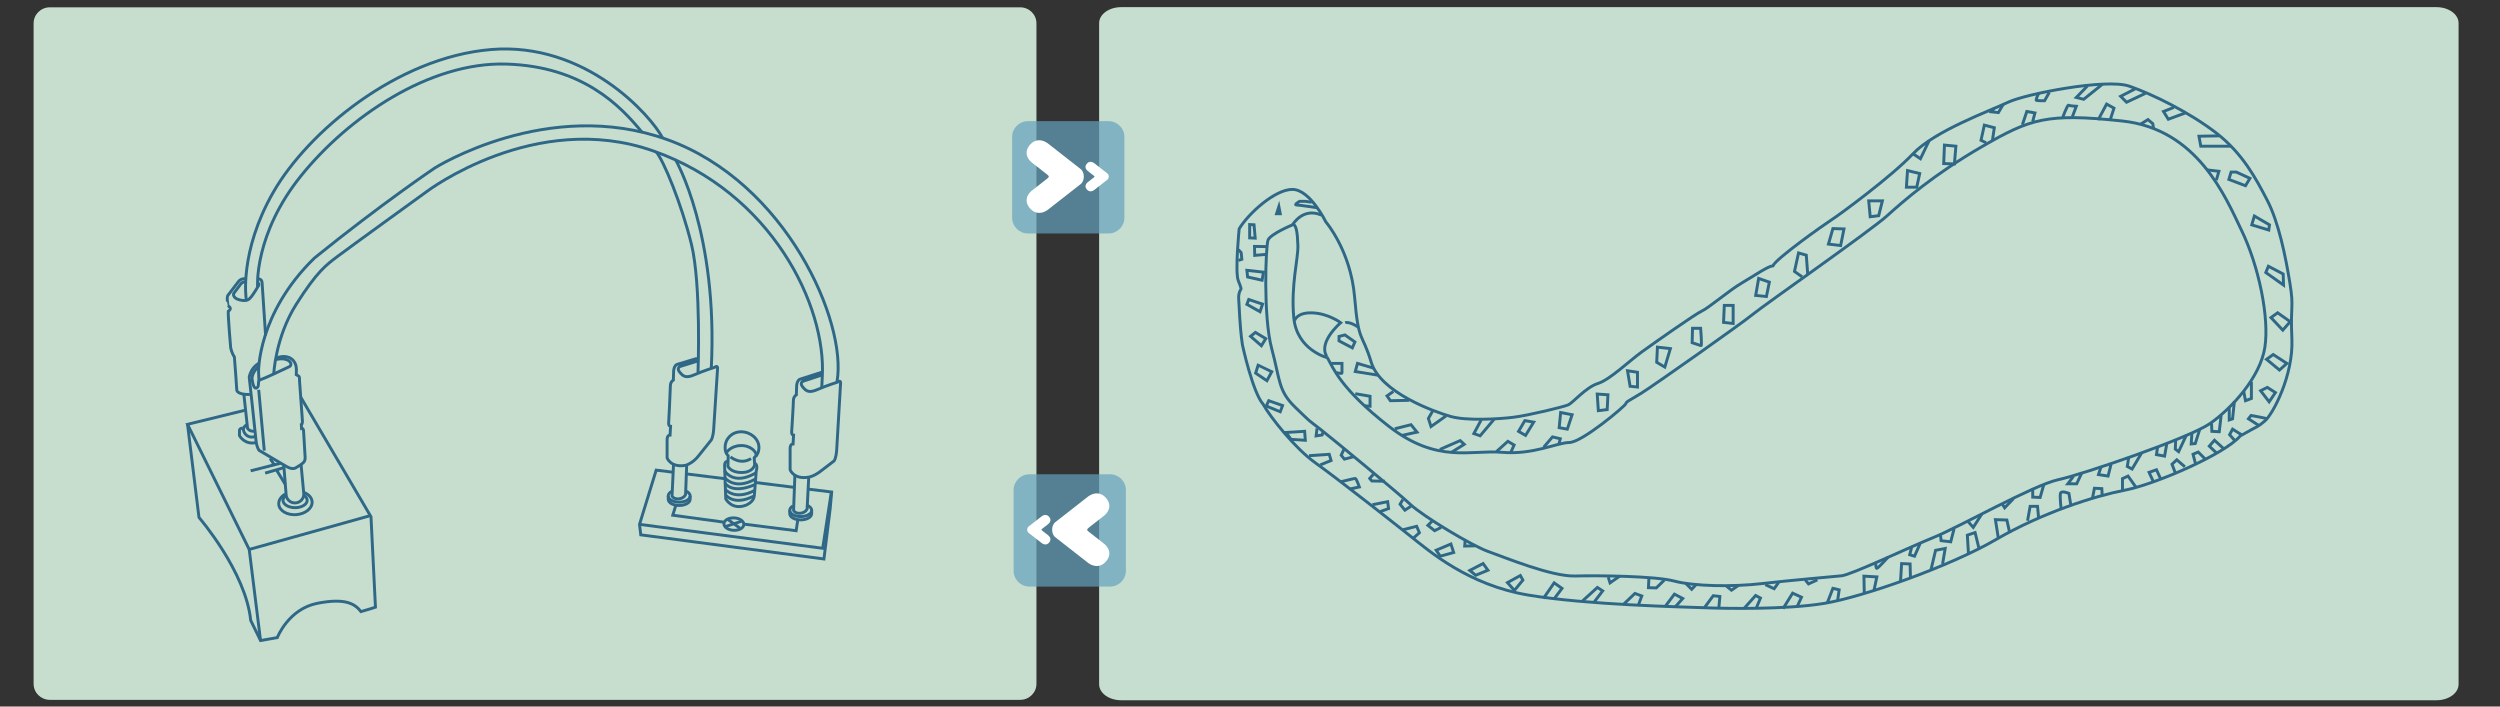 <?xml version="1.0" encoding="utf-8"?>
<!-- Generator: Adobe Illustrator 17.0.0, SVG Export Plug-In . SVG Version: 6.00 Build 0)  -->
<!DOCTYPE svg PUBLIC "-//W3C//DTD SVG 1.1//EN" "http://www.w3.org/Graphics/SVG/1.1/DTD/svg11.dtd">
<svg version="1.1" xmlns="http://www.w3.org/2000/svg" xmlns:xlink="http://www.w3.org/1999/xlink" x="0px" y="0px" width="846px"
	 height="239.097px" viewBox="0 0 846 239.097" enable-background="new 0 0 846 239.097" xml:space="preserve">
<rect x="0" y="0" width="846" height="239.097" fill="#333333" stroke="none"/>
<symbol  id="Phusical_change_left" viewBox="-19 -19 38 38">
	<path opacity="0.7" fill="#65A2BC" d="M-19-13.667C-19-16.6-16.6-19-13.667-19h27.336C16.599-19,19-16.6,19-13.667v27.334
		C19,16.601,16.599,19,13.669,19h-27.336C-16.6,19-19,16.601-19,13.667V-13.667z"/>
	<g>
		<g>
			<path fill="#FFFFFF" d="M9.168-12.044c1.115,0,2.116,0.471,2.977,1.401c0.94,1.015,1.359,2.088,1.247,3.184
				c-0.187,1.822-1.801,2.989-1.87,3.04L6.526-0.515c-0.327,0.221-0.628,0.552-0.628,0.68v0.173
				c0.018,0.118,0.325,0.457,0.609,0.658l5.035,3.934c0.049,0.033,1.661,1.204,1.85,3.022c0.112,1.097-0.307,2.171-1.247,3.187
				c-0.861,0.93-1.862,1.403-2.977,1.403c-1.749,0-3.119-1.19-3.176-1.243L-5.009,2.698c-0.075-0.065-0.94-0.892-0.94-2.366V0.163
				c0-1.472,0.867-2.299,0.902-2.334l11.064-8.652C6.049-10.854,7.418-12.044,9.168-12.044L9.168-12.044z"/>
		</g>
		<g>
			<path fill="#FFFFFF" d="M-8.253-4.745c0.453,0,0.859,0.193,1.21,0.569c0.382,0.412,0.552,0.849,0.506,1.292
				c-0.077,0.741-0.731,1.216-0.759,1.235l-2.031,1.586c-0.132,0.091-0.254,0.225-0.256,0.276v0.071
				c0.008,0.047,0.134,0.185,0.248,0.268l2.045,1.596c0.022,0.016,0.676,0.488,0.753,1.229c0.045,0.445-0.124,0.881-0.506,1.294
				C-7.394,5.048-7.8,5.241-8.253,5.241c-0.711,0-1.267-0.485-1.29-0.504l-4.468-3.493c-0.03-0.028-0.38-0.363-0.38-0.961V0.214
				c0-0.597,0.351-0.934,0.366-0.948l4.494-3.514C-9.52-4.26-8.964-4.745-8.253-4.745L-8.253-4.745z"/>
		</g>
	</g>
</symbol>
<symbol  id="Physical_change_right" viewBox="-19 -19 38 38">
	<path opacity="0.7" fill="#65A2BC" d="M19-13.67c0-2.932-2.4-5.329-5.333-5.329h-27.334C-16.6-19-19-16.602-19-13.67v27.337
		C-19,16.6-16.6,19-13.667,19h27.334C16.601,19,19,16.6,19,13.667V-13.67z"/>
	<g>
		<g>
			<path fill="#FFFFFF" d="M-9.864-12.047c-1.113,0-2.116,0.471-2.977,1.401c-0.94,1.017-1.359,2.088-1.247,3.184
				c0.189,1.822,1.801,2.989,1.87,3.042l4.998,3.903c0.327,0.221,0.627,0.552,0.628,0.68v0.173C-6.61,0.454-6.919,0.793-7.202,0.994
				l-5.036,3.935c-0.049,0.033-1.661,1.204-1.85,3.022c-0.112,1.097,0.307,2.171,1.247,3.188c0.861,0.93,1.864,1.403,2.977,1.403
				c1.751,0,3.119-1.19,3.178-1.243L4.315,2.696c0.073-0.065,0.94-0.893,0.94-2.366V0.161c0-1.472-0.867-2.299-0.904-2.335
				l-11.062-8.653C-6.745-10.857-8.115-12.047-9.864-12.047L-9.864-12.047z"/>
		</g>
		<g>
			<path fill="#FFFFFF" d="M7.558-4.747c-0.451,0-0.859,0.193-1.208,0.569C5.968-3.766,5.798-3.329,5.844-2.885
				C5.919-2.145,6.575-1.67,6.602-1.65l2.029,1.586c0.134,0.091,0.254,0.225,0.256,0.276v0.071C8.88,0.33,8.754,0.468,8.639,0.551
				L6.594,2.147c-0.02,0.016-0.676,0.489-0.751,1.229C5.798,3.821,5.968,4.257,6.35,4.67C6.699,5.047,7.107,5.24,7.558,5.24
				c0.711,0,1.267-0.485,1.29-0.504l4.468-3.493c0.03-0.028,0.382-0.363,0.382-0.962V0.212c0-0.597-0.353-0.934-0.366-0.948
				L8.838-4.251C8.824-4.263,8.269-4.747,7.558-4.747L7.558-4.747z"/>
		</g>
	</g>
</symbol>
<symbol  id="Physical_pane_1_" viewBox="-1145.979 -589.076 280 195.456">
	<g id="prototype_overview_-_theoretical_2_">
		<path fill="#C7DECF" d="M-865.979-584.569c0-2.484-2.033-4.507-4.545-4.507h-270.913c-2.509,0-4.542,2.023-4.542,4.507v186.442
			c0,2.484,2.033,4.507,4.542,4.507h270.913c2.512,0,4.545-2.023,4.545-4.507V-584.569z"/>
	</g>
</symbol>
<symbol  id="Physical_pane_2" viewBox="-1145.979 -589.076 280 195.456">
	<g id="prototype_overview_-_theoretical_1_">
		<path fill="#C6DECF" d="M-865.979-584.569c0-2.484-2.033-4.507-4.545-4.507h-270.913c-2.509,0-4.542,2.023-4.542,4.507v186.442
			c0,2.484,2.033,4.507,4.542,4.507h270.913c2.512,0,4.545-2.023,4.545-4.507V-584.569z"/>
	</g>
</symbol>
<g id="Panes">
	
		<use xlink:href="#Physical_pane_1_"  width="280" height="195.456" x="-1145.979" y="-589.076" transform="matrix(1.212 0 0 -1.199 1400.3 -469.475)" overflow="visible"/>
	
		<use xlink:href="#Physical_pane_2"  width="280" height="195.456" id="Physical_pane" x="-1145.979" y="-589.076" transform="matrix(1.643 0 0 -1.2 2254.785 -469.926)" overflow="visible"/>
</g>
<g id="Contents">
	<g id="pane01">
		<polyline fill="none" stroke="#2F6887" stroke-miterlimit="10" points="83.343,138.718 63.461,143.591 84.333,185.93 
			125.313,174.488 101.757,134.378 		"/>
		<path fill="none" stroke="#2F6887" stroke-miterlimit="10" d="M63.461,143.591l3.873,31.506c0,0,15.833,18.333,17.5,34.833
			l3.333,6.833l5.667-1c0,0,3.761-9.718,13.628-11.622c9.183-1.772,12.529,0.029,14.7,2.825c2.707-0.75,4.89-1.492,4.89-1.492
			l-1.517-30.695"/>
		<line fill="none" stroke="#2F6887" stroke-miterlimit="10" x1="84.333" y1="185.93" x2="88.167" y2="216.764"/>
		<path fill="none" stroke="#2F6887" stroke-miterlimit="10" d="M82.53,133.498l1.247,11.475c0,0,0.624,1.123,2.308,0.936"/>
		<path fill="none" stroke="#2F6887" stroke-miterlimit="10" d="M83.465,143.788c0,0-1.746,0.811-0.811,2.557
			c0.936,1.746,2.785,1.813,3.97,1.252"/>
		<path fill="none" stroke="#2F6887" stroke-miterlimit="10" d="M82.156,144.848c0,0-1.123,0.062-1.123,0.811s0,1.746,0,1.746
			s1.746,3.368,5.862,2.308"/>
		<line fill="none" stroke="#2F6887" stroke-miterlimit="10" x1="89.722" y1="160.096" x2="96.029" y2="158.26"/>
		<line fill="none" stroke="#2F6887" stroke-miterlimit="10" x1="93.528" y1="158.988" x2="96.514" y2="163.861"/>
		<path fill="none" stroke="#2F6887" stroke-miterlimit="10" d="M87.375,94.347c0,0,1.25,0,1.313,1.313s1.188,17.875,1.188,17.875"
			/>
		<path fill="none" stroke="#2F6887" stroke-miterlimit="10" d="M83.188,94.347c0,0-1.548-0.32-2.5,0.938l-3.438,4.5
			c0,0-0.5,0.25-0.313,1.938s0.188,1.688,0.188,1.688s0.75,0.5,0.813,0.875s-0.21,0.72-0.688,1.063
			c-0.125,1.5,0.813,12.375,0.813,12.375s0.375,1.813,1.25,3.063c0.188,1.625,0.813,11.25,0.813,11.25s0.063,1.551,4.438,1.463"/>
		<path fill="none" stroke="#2F6887" stroke-miterlimit="10" d="M83.063,95.472c0,0-0.813-0.375-1.625,0.688
			s-2.375,3.188-2.375,3.188s-0.5,1.5,2,2.125s3.188-0.125,3.938-1s2.375-3.625,2.375-3.625s0.563-0.688-0.188-1.25"/>
		<path fill="none" stroke="#2F6887" stroke-miterlimit="10" d="M83.319,101.24c0,0-2.486-15.893,9.181-36.227
			s41.75-45.583,73.667-48.25s54.121,22.297,58.121,30.047"/>
		<path fill="none" stroke="#2F6887" stroke-miterlimit="10" d="M87.163,97.047c0,0-1.246-17.784,14.754-37.617
			s43.417-38.5,69.333-37.75s38.738,14.154,46.072,23.154"/>
		<line fill="none" stroke="#2F6887" stroke-miterlimit="10" x1="91.386" y1="155.164" x2="92.876" y2="157.384"/>
		<line fill="none" stroke="#2F6887" stroke-miterlimit="10" x1="84.82" y1="159.326" x2="95.021" y2="156.737"/>
		<path fill="none" stroke="#2F6887" stroke-miterlimit="10" d="M92.625,126.722c0,0,0.5-12.5,7.625-23.75
			s10.25-13.375,13.875-16.125s30.25-22,30.25-22s36.75-27.875,76.75-13.75s58.625,52.375,57.125,76.625l-0.167,3.458"/>
		<path fill="none" stroke="#2F6887" stroke-miterlimit="10" d="M283.25,129.097c3.5-20-17.125-67.375-57.5-81.875
			s-78.625,9.625-78.625,9.625s-17.875,12-40.75,30.5C87,106.222,87.5,125.972,87.5,125.972l0.152,3.013"/>
		<path fill="none" stroke="#2F6887" stroke-miterlimit="10" d="M228.663,54.18c0,0,14.382,24.761,12.031,70.545"/>
		<path fill="none" stroke="#2F6887" stroke-miterlimit="10" d="M236.205,126.012c0,0,1.131-29.72-2.227-43.377
			c-3.358-13.657-9.473-28.458-11.935-31.257"/>
		<path fill="none" stroke="#2F6887" stroke-miterlimit="10" d="M235.889,121.274l-6.696,2.021c0,0-1.326,0.253-1.263,3.032
			c0,1.074-0.063,2.274-0.063,2.274s-1.011,0.568-1.011,1.958s-0.568,12.381-0.568,12.381s-0.189,1.263,0.632,1.326l-0.169,2.955
			c0,0-1.031-0.063-1,1.656s0,6.094,0,6.094s1.219,3.375,6.25,2.5c0,0,2.438-0.625,4.5-3.344l4.125-5.156
			c0,0,0.625-0.656,0.875-3.563l1.337-20.914c-0.056-0.961-1.011-0.189-1.011-0.189s-3.664,1.137-6.696,2.463
			c-3.032,1.326-3.916,0.632-5.116-0.821s0.189-1.958,0.189-1.958l5.748-1.769"/>
		<path fill="none" stroke="#2F6887" stroke-miterlimit="10" d="M278.167,125.93l-7.348,2.365c0,0-1.327,0.253-1.263,3.032
			c0,1.074-0.063,2.274-0.063,2.274s-1.011,0.568-1.011,1.958s-0.569,10.381-0.569,10.381s-0.189,1.263,0.632,1.326l-0.169,2.955
			c0,0-1.031-0.063-1,1.656s0,7.094,0,7.094s1.219,3.375,6.25,2.5c0,0,1.875-0.208,4.5-2.344l4.125-3.156
			c0,0,0.625-0.656,0.875-3.563l1.337-22.914c-0.056-0.961-1.011-0.189-1.011-0.189s-3.664,1.137-6.696,2.463
			c-3.032,1.327-3.916,0.632-5.116-0.821c-1.2-1.453,0.189-1.958,0.189-1.958l6.254-2.06"/>
		<path fill="none" stroke="#2F6887" stroke-miterlimit="10" d="M227.917,157.222l-0.5,10.625c0,0,0.542,1.167,2.333,0.958
			c1.792-0.208,2.25-1.458,2.25-1.458l0.375-9.958"/>
		<path fill="none" stroke="#2F6887" stroke-miterlimit="10" d="M232.025,166.129c0.92,0.383,1.516,1.001,1.516,1.697
			c0,1.162-1.66,2.104-3.708,2.104c-2.048,0-3.708-0.942-3.708-2.104c0-0.581,0.415-1.107,1.086-1.488"/>
		<path fill="none" stroke="#2F6887" stroke-miterlimit="10" d="M233.542,167.826v1.125c0,1.162-1.66,2.104-3.708,2.104
			c-2.048,0-3.708-0.942-3.708-2.104v-1.125"/>
		<path fill="none" stroke="#2F6887" stroke-miterlimit="10" d="M269,160.597l-0.458,12.125c0,0,0.542,1.167,2.333,0.958
			c1.792-0.208,2.25-1.458,2.25-1.458l0.542-10.542"/>
		<path fill="none" stroke="#2F6887" stroke-miterlimit="10" d="M273.15,171.004c0.919,0.383,1.516,1.001,1.516,1.697
			c0,1.162-1.66,2.104-3.708,2.104c-2.048,0-3.708-0.942-3.708-2.104c0-0.581,0.415-1.107,1.086-1.488"/>
		<path fill="none" stroke="#2F6887" stroke-miterlimit="10" d="M274.667,172.701v1.125c0,1.162-1.66,2.104-3.708,2.104
			c-2.048,0-3.708-0.942-3.708-2.104v-1.125"/>
		<polyline fill="none" stroke="#2F6887" stroke-miterlimit="10" points="227.529,159.773 222.056,159.09 216.413,177.45 
			216.834,180.988 278.821,189.157 280.937,172.06 281.432,166.502 273.429,165.503 		"/>
		<line fill="none" stroke="#2F6887" stroke-miterlimit="10" x1="245.577" y1="162.026" x2="232.256" y2="160.363"/>
		<line fill="none" stroke="#2F6887" stroke-miterlimit="10" x1="268.64" y1="164.905" x2="255.234" y2="163.231"/>
		<polyline fill="none" stroke="#2F6887" stroke-miterlimit="10" points="216.413,177.45 278.4,185.536 281.264,166.923 		"/>
		<path fill="none" stroke="#2F6887" stroke-miterlimit="10" d="M255.229,154.918l0.149,2.388c0,0-0.448,2.537-4.328,2.587
			c-3.881,0.05-4.726-2.139-4.726-2.139l0.1-3.483c-0.824-0.907-1.045-1.606-1.045-2.877c0-2.89,2.273-5.278,5.433-5.278
			s6.01,2.388,6.01,5.278C256.821,152.885,256.323,153.965,255.229,154.918z"/>
		<path fill="none" stroke="#2F6887" stroke-miterlimit="10" d="M245.74,153.318c0,0,1.26-2.346,4.76-2.533s5.804,2.305,5.304,3.555
			"/>
		<path fill="none" stroke="#2F6887" stroke-miterlimit="10" d="M87.499,123.944c0,0-2.424,2.267-2.188,4.377
			c0.212,1.899,0.817,3.632,1.719,2.859c0.902-0.772-0.088-2.344,1.113-2.688c1.201-0.343,8.067-3.604,9.698-4.377
			s-0.05-3.543-4.599-2.427"/>
		<path fill="none" stroke="#2F6887" stroke-miterlimit="10" d="M96.029,157.398l0.78,9.799c0,1.657,1.343,3,3,3s3-1.343,3-3
			l-0.95-10.181"/>
		<path fill="none" stroke="#2F6887" stroke-miterlimit="10" d="M102.784,167.577c0.72,0.448,1.163,1.06,1.163,1.735
			c0,1.372-1.83,2.483-4.088,2.483s-4.088-1.112-4.088-2.483c0-0.642,0.401-1.226,1.058-1.667"/>
		<path fill="none" stroke="#2F6887" stroke-miterlimit="10" d="M102.865,166.665c1.557,0.591,2.639,1.717,2.748,3.082
			c0.174,2.185-2.209,4.158-5.323,4.406s-5.78-1.322-5.954-3.506c-0.107-1.344,0.753-2.607,2.155-3.439"/>
		<path fill="none" stroke="#2F6887" stroke-miterlimit="10" d="M93.635,121.112c0,0,2.832-1.257,4.978,0.315
			s1.631,4.061,1.631,5.349c1.397,0.742,1.022,0.742,1.116,2.06c0.092,1.295,0.944,13.131,0.944,13.131s0.212,1.521-0.343,1.716
			c0.086,1.287,0.086,1.287,0.086,1.287s0.601-0.227,0.687,0.959c0.086,1.186,0.515,8.739,0.515,8.739s0.159,1.226-0.687,1.974
			c-0.862,0.763-2.403,1.618-2.403,1.618s-1.042,0.862-3.09-0.331c-2.047-1.193-9.354-5.493-9.354-5.493s-0.858-0.858-1.116-3.69
			c-0.257-2.832-2.265-21.112-2.265-21.112s0.462-3.09,3.165-4.634"/>
		<line fill="none" stroke="#2F6887" stroke-miterlimit="10" x1="87.548" y1="131.916" x2="89.431" y2="152.492"/>
		<path fill="none" stroke="#2F6887" stroke-miterlimit="10" d="M246.246,156.067c0,0-1.035,0-1.035,1.381
			c0,1.381,0.394,11.39,0.394,11.39s2.092,3.995,6.973,2.072c2.515-1.233,2.592-2.664,2.691-3.255
			c0.099-0.592,0.641-8.284,0.641-8.284s0.641-1.775-0.345-2.564"/>
		<path fill="none" stroke="#2F6887" stroke-miterlimit="10" d="M245.358,159.765"/>
		<path fill="none" stroke="#2F6887" stroke-miterlimit="10" d="M245.188,159.285c0,0,2.889,5.219,10.531,0.781"/>
		<path fill="none" stroke="#2F6887" stroke-miterlimit="10" d="M245.219,161.628c0,0,3.342,4.445,10.344,0.5"/>
		<path fill="none" stroke="#2F6887" stroke-miterlimit="10" d="M245.438,163.597c0,0,2.259,3.759,10,0.406"/>
		<path fill="none" stroke="#2F6887" stroke-miterlimit="10" d="M245.408,165.583c0,0,3.23,3.939,9.936,0.389"/>
		<path fill="none" stroke="#2F6887" stroke-miterlimit="10" d="M245.605,167.506c0,0,2.712,3.797,9.418,0.394"/>
		<path fill="none" stroke="#2F6887" stroke-miterlimit="10" d="M247.209,154.607c0,0,3.28,2.894,6.947,0.579"/>
		<polyline fill="none" stroke="#2F6887" stroke-miterlimit="10" points="228.667,171.097 227.667,174.347 244.833,176.68 		"/>
		<polyline fill="none" stroke="#2F6887" stroke-miterlimit="10" points="251.583,177.347 269.417,179.597 269.917,176.264 		"/>
		
			<ellipse transform="matrix(0.999 0.048 -0.048 0.999 8.814 -11.733)" fill="none" stroke="#2F6887" stroke-miterlimit="10" cx="248.292" cy="177.347" rx="3.363" ry="2.102"/>
		<line fill="none" stroke="#2F6887" stroke-miterlimit="10" x1="246.167" y1="175.68" x2="250.417" y2="178.764"/>
		<line fill="none" stroke="#2F6887" stroke-miterlimit="10" x1="245.25" y1="178.264" x2="251" y2="176.347"/>
	</g>
	<g id="Panel_02">
		<path fill="none" stroke="#2F6887" stroke-miterlimit="10" d="M448.667,75.097c0,0-5.333-11-11.333-11s-15,8.333-18,13.333
			c0,0-1.469,14.723-0.291,17.564c1.178,2.841,0.901,2.841,0.901,2.841s-0.97,1.247-0.762,3.534
			c0.208,2.287,0.277,8.662,1.247,15.314c0,0,3.465,16.077,6.999,20.096c2.425,4.366,10.81,14.968,17.74,19.888
			c6.93,4.92,25.709,19.68,32.084,24.739s19.611,16.562,39.845,19.957c20.235,3.396,52.804,4.019,59.664,4.296
			c6.86,0.277,27.372,0.693,40.469-1.455c13.097-2.148,42.617-12.543,58.209-21.62c15.592-9.078,33.47-14.76,43.587-16.7
			s33.747-12.127,39.083-18.363c6.375-3.673,5.613-2.772,8.316-5.059c2.703-2.287,9.701-15.453,9.147-27.788
			s0.762-9.979-0.693-18.987c-1.455-9.009-3.811-20.512-7.623-27.857s-8.316-15.869-17.255-22.798s-21.62-13.166-29.451-15.869
			c-7.83-2.703-35.133,2.633-41.093,5.474c-5.959,2.841-24.739,9.632-32.084,17.393s-24.808,20.581-27.511,22.313
			c-2.703,1.732-18.849,13.166-19.888,15.592c-1.802,0.208-6.375,3.396-10.533,5.821s-11.434,8.593-13.513,9.494
			c-2.079,0.901-16.146,10.81-20.373,13.859c-4.227,3.049-10.81,9.424-14.829,10.672c-4.019,1.247-8.454,6.514-9.979,7.207
			c-1.524,0.693-13.582,3.603-18.641,4.227c-5.059,0.624-15.869,1.247-21.205-0.277s-23.769-8.038-26.887-18.363
			c-3.118-10.325-4.296-6.167-5.613-21.967S448.667,75.097,448.667,75.097z"/>
		<path fill="none" stroke="#2F6887" stroke-miterlimit="10" d="M437.406,76.076c0,0-7.553,3.118-8.316,5.197
			c-0.762,2.079-1.663,25.847,1.247,36.658s2.148,14.275,8.038,19.957c5.89,5.682,3.881,3.811,8.316,7.276
			c4.435,3.465,26.402,21.62,30.629,25.57c4.227,3.95,20.72,13.929,26.402,15.938c5.682,2.01,21.274,8.454,29.243,8.246
			c7.969-0.208,27.233,0,33.678,1.732c6.445,1.732,19.472,2.01,29.659,0.832c10.187-1.178,23.561-2.287,26.887-2.633
			c3.326-0.346,23.145-9.771,31.253-13.028c8.108-3.257,33.678-17.671,41.994-19.472s44.35-14.067,51.487-19.056
			c7.138-4.989,16.908-15.522,18.502-25.709s-2.148-27.649-7.761-39.36c-5.613-11.711-15.037-34.579-40.538-37.281
			c-25.501-2.703-30.975-0.832-47.399,8.662s-26.61,18.433-32.223,23.491c-5.613,5.059-41.37,30.005-45.25,33.193
			c-3.881,3.188-33.747,24.254-37.905,26.818c-4.158,2.564-4.92,2.703-5.197,3.534c-0.277,0.832-14.76,13.028-19.056,13.097
			c-4.296,0.069-12.196,4.227-22.798,3.326c-10.602-0.901-21.898,3.95-38.321-8.801c-16.423-12.751-18.918-19.957-20.789-23.214
			c0,0-10.325-2.564-11.365-13.513c-1.039-10.949,1.525-19.957,1.386-24.462C439.069,78.571,438.584,75.661,437.406,76.076z"/>
		<path fill="none" stroke="#2F6887" stroke-miterlimit="10" d="M438.099,108.507c0,0,0.624-2.841,6.029-2.633
			c5.405,0.208,9.563,3.326,9.563,3.326s-7.761,6.583-4.712,11.365"/>
		<path fill="none" stroke="#2F6887" stroke-miterlimit="10" d="M455.209,109.194c0,0,1.455-0.52,4.47,1.559"/>
	</g>
	<polygon fill="none" stroke="#2F6887" stroke-miterlimit="10" points="453.125,113.847 453.125,115.347 457.625,117.722 
		458.5,115.722 455.125,113.347 	"/>
	<polyline fill="none" stroke="#2F6887" stroke-miterlimit="10" points="464.875,124.597 459.375,122.972 458.625,125.722 
		466.375,126.972 	"/>
	<path fill="none" stroke="#2F6887" stroke-miterlimit="10" d="M452.25,126.097c0,0,1.875,0.5,1.875,0.125s0-3.25,0-3.25H450.5"/>
	<polyline fill="none" stroke="#2F6887" stroke-miterlimit="10" points="458.625,133.222 463.625,134.097 463.625,137.472 
		461.875,137.347 	"/>
	<polyline fill="none" stroke="#2F6887" stroke-miterlimit="10" points="471.5,132.472 469.375,133.972 470.5,135.597 
		476.875,135.472 	"/>
	<polyline fill="none" stroke="#2F6887" stroke-miterlimit="10" points="472,145.097 477.5,143.722 479.5,146.222 474.375,147.347 	
		"/>
	<polyline fill="none" stroke="#2F6887" stroke-miterlimit="10" points="484.875,138.972 483.375,141.597 484.25,144.347 
		489.375,140.722 	"/>
	<polyline fill="none" stroke="#2F6887" stroke-miterlimit="10" points="487.25,152.097 494.125,149.097 495.5,150.347 
		491.125,153.097 	"/>
	<polyline fill="none" stroke="#2F6887" stroke-miterlimit="10" points="501.25,142.097 498.75,146.722 500.875,147.472 
		505.625,141.847 	"/>
	<polyline fill="none" stroke="#2F6887" stroke-miterlimit="10" points="506.375,152.847 510.25,149.347 512.375,150.597 
		511.25,153.097 	"/>
	<polygon fill="none" stroke="#2F6887" stroke-miterlimit="10" points="516,142.347 513.875,145.972 516.25,147.347 519,142.847 	
		"/>
	<polygon fill="none" stroke="#2F6887" stroke-miterlimit="10" points="528.125,139.597 532,140.347 530.375,145.222 
		527.625,144.722 	"/>
	<polyline fill="none" stroke="#2F6887" stroke-miterlimit="10" points="522.375,151.347 525.375,147.847 528,148.472 
		527.5,150.472 	"/>
	<polygon fill="none" stroke="#2F6887" stroke-miterlimit="10" points="540.5,133.347 544.125,133.597 543.875,138.597 
		540.875,138.972 	"/>
	<polygon fill="none" stroke="#2F6887" stroke-miterlimit="10" points="550.75,125.472 554.125,125.972 554.125,130.972 
		551.625,130.722 	"/>
	<polygon fill="none" stroke="#2F6887" stroke-miterlimit="10" points="560.875,117.472 565.25,117.972 563.375,124.222 
		560.625,122.597 	"/>
	<path fill="none" stroke="#2F6887" stroke-miterlimit="10" d="M572.75,111.097h2.75c0,0,0.5,6,0.125,5.875s-3-1-3-1L572.75,111.097
		z"/>
	<polygon fill="none" stroke="#2F6887" stroke-miterlimit="10" points="583.5,103.347 586.5,103.347 586.5,109.472 583.25,109.097 	
		"/>
	<polygon fill="none" stroke="#2F6887" stroke-miterlimit="10" points="595.125,94.222 598.75,95.472 597.75,100.347 
		594.125,99.972 	"/>
	<polyline fill="none" stroke="#2F6887" stroke-miterlimit="10" points="609.875,93.722 607.25,91.847 608.625,85.597 
		611.25,86.347 611.75,93.097 	"/>
	<polygon fill="none" stroke="#2F6887" stroke-miterlimit="10" points="620.25,77.347 624,77.472 622.875,83.097 618.75,82.597 	"/>
	<polygon fill="none" stroke="#2F6887" stroke-miterlimit="10" points="632.375,67.972 637,67.972 635.75,72.972 632.875,73.347 	
		"/>
	<polyline fill="none" stroke="#2F6887" stroke-miterlimit="10" points="647.373,52.031 649.875,53.722 652.75,47.722 	"/>
	<polygon fill="none" stroke="#2F6887" stroke-miterlimit="10" points="645.5,57.722 649.625,58.722 648.625,63.347 645.125,63.347 
			"/>
	<polygon fill="none" stroke="#2F6887" stroke-miterlimit="10" points="658,49.097 661.875,49.472 661.375,55.472 657.75,55.347 	
		"/>
	<polyline fill="none" stroke="#2F6887" stroke-miterlimit="10" points="674.25,47.472 674.875,43.222 671.5,42.347 670.375,47.472 
		672.125,48.347 	"/>
	<polyline fill="none" stroke="#2F6887" stroke-miterlimit="10" points="674.875,36.597 673.875,37.847 676.25,38.097 
		677.875,35.347 	"/>
	<polyline fill="none" stroke="#2F6887" stroke-miterlimit="10" points="687.875,41.097 688.625,38.222 685.875,37.722 
		684.375,42.222 	"/>
	<path fill="none" stroke="#2F6887" stroke-miterlimit="10" d="M689.875,31.597c0,0-1.125,2.25-0.75,2.375s2.75,0.125,2.75,0.125
		l1.625-2.875"/>
	<path fill="none" stroke="#2F6887" stroke-miterlimit="10" d="M697.875,40.097c0,0,1.75-4.75,2.125-4.5s2.625,0.375,2.625,0.375
		l-1.375,3.625"/>
	<polyline fill="none" stroke="#2F6887" stroke-miterlimit="10" points="706.375,29.097 702.625,32.972 705.125,33.597 
		711.5,28.472 	"/>
	<polyline fill="none" stroke="#2F6887" stroke-miterlimit="10" points="710,40.597 712.875,35.222 715.375,36.597 714,40.847 	"/>
	<polyline fill="none" stroke="#2F6887" stroke-miterlimit="10" points="722.5,30.097 717.625,32.597 719.625,34.597 726,31.597 	
		"/>
	<polyline fill="none" stroke="#2F6887" stroke-miterlimit="10" points="724.25,42.097 726.875,40.472 728.5,41.847 728.75,43.347 	
		"/>
	<polyline fill="none" stroke="#2F6887" stroke-miterlimit="10" points="735.625,36.347 732.125,37.722 733.75,40.347 739.5,38.222 
			"/>
	<polyline fill="none" stroke="#2F6887" stroke-miterlimit="10" points="751,45.972 744.125,46.097 744.75,49.472 754.875,49.472 	
		"/>
	<polygon fill="none" stroke="#2F6887" stroke-miterlimit="10" points="756.75,58.222 755,58.222 754.25,60.722 759.875,62.847 
		761.375,60.347 	"/>
	<polyline fill="none" stroke="#2F6887" stroke-miterlimit="10" points="750,60.972 750.875,57.972 746.75,57.472 	"/>
	<polygon fill="none" stroke="#2F6887" stroke-miterlimit="10" points="762.875,73.097 762,76.097 767.75,77.847 768,76.097 	"/>
	<polygon fill="none" stroke="#2F6887" stroke-miterlimit="10" points="767.625,90.097 766.75,92.222 772.75,96.472 772.625,92.722 
			"/>
	<polygon fill="none" stroke="#2F6887" stroke-miterlimit="10" points="770.75,105.847 768.5,107.472 772.5,111.722 775,108.847 	
		"/>
	<polygon fill="none" stroke="#2F6887" stroke-miterlimit="10" points="769.25,119.972 767,121.597 771.375,125.222 
		773.875,122.972 	"/>
	<polygon fill="none" stroke="#2F6887" stroke-miterlimit="10" points="765,132.222 767.25,131.097 770,132.847 767.875,135.972 	
		"/>
	<polyline fill="none" stroke="#2F6887" stroke-miterlimit="10" points="759.25,132.347 759.875,135.597 761.875,134.847 
		761.875,129.222 	"/>
	<path fill="none" stroke="#2F6887" stroke-miterlimit="10" d="M754.375,138.097c0,0.5,0,4,0,4l1.125-0.375l0.625-6"/>
	<polyline fill="none" stroke="#2F6887" stroke-miterlimit="10" points="748.375,143.222 748.5,145.972 751,146.097 
		751.625,140.597 	"/>
	<path fill="none" stroke="#2F6887" stroke-miterlimit="10" d="M767.125,141.722c-0.375-0.25-5.375-1.125-5.375-1.125l-0.875,1.125
		l3.5,2.25"/>
	<polyline fill="none" stroke="#2F6887" stroke-miterlimit="10" points="758.5,147.097 755.5,145.222 754.5,147.097 756.25,149.097 
			"/>
	<polyline fill="none" stroke="#2F6887" stroke-miterlimit="10" points="752.5,151.847 749.375,148.972 747.625,150.972 
		750.125,153.347 	"/>
	<polyline fill="none" stroke="#2F6887" stroke-miterlimit="10" points="746.375,155.472 743.875,152.972 742.125,153.722 
		743,157.097 	"/>
	<polyline fill="none" stroke="#2F6887" stroke-miterlimit="10" points="739.375,157.972 736.625,155.597 735,157.097 
		736.25,160.347 	"/>
	<polyline fill="none" stroke="#2F6887" stroke-miterlimit="10" points="731.125,161.972 729.75,158.972 727.25,159.847 
		728.75,163.097 	"/>
	<polyline fill="none" stroke="#2F6887" stroke-miterlimit="10" points="722.875,164.972 720.125,161.097 718.25,161.972 
		718.25,165.847 	"/>
	<polyline fill="none" stroke="#2F6887" stroke-miterlimit="10" points="741.75,146.347 741.5,150.222 742.875,150.097 
		744.375,145.347 	"/>
	<polyline fill="none" stroke="#2F6887" stroke-miterlimit="10" points="736.25,148.722 736.125,151.972 737.25,152.847 
		739.875,147.222 	"/>
	<polyline fill="none" stroke="#2F6887" stroke-miterlimit="10" points="730.125,151.222 729.75,153.847 732.5,154.347 
		733.25,150.097 	"/>
	<polyline fill="none" stroke="#2F6887" stroke-miterlimit="10" points="720.375,154.722 719.875,157.847 721.5,158.722 
		724.75,153.222 	"/>
	<polyline fill="none" stroke="#2F6887" stroke-miterlimit="10" points="711,157.972 710.125,160.597 713.375,161.097 
		714.375,157.097 	"/>
	<polyline fill="none" stroke="#2F6887" stroke-miterlimit="10" points="708.125,168.472 708.75,165.222 711.25,165.347 
		711.375,167.472 	"/>
	<polyline fill="none" stroke="#2F6887" stroke-miterlimit="10" points="701.625,161.222 699.75,163.722 702.75,163.722 
		704.375,160.222 	"/>
	<path fill="none" stroke="#2F6887" stroke-miterlimit="10" d="M700.75,170.847l-0.625-3.875c0,0-2.625-1.125-2.875,0
		s0.25,5.5,0.25,5.5"/>
	<polyline fill="none" stroke="#2F6887" stroke-miterlimit="10" points="687.875,165.347 687.875,168.222 690.375,168.347 
		691.625,163.972 	"/>
	<polyline fill="none" stroke="#2F6887" stroke-miterlimit="10" points="686.125,176.222 687,171.347 689.5,171.347 
		689.875,175.347 	"/>
	<polyline fill="none" stroke="#2F6887" stroke-miterlimit="10" points="680,179.972 679.125,175.972 675.25,175.847 
		676.25,182.222 	"/>
	<polyline fill="none" stroke="#2F6887" stroke-miterlimit="10" points="677.5,170.472 678.375,171.847 681.375,168.722 	"/>
	<polyline fill="none" stroke="#2F6887" stroke-miterlimit="10" points="665.75,176.222 667.75,178.472 670.625,173.972 	"/>
	<polyline fill="none" stroke="#2F6887" stroke-miterlimit="10" points="669.625,185.347 668.375,180.222 665.75,181.097 
		666.125,187.347 	"/>
	<polyline fill="none" stroke="#2F6887" stroke-miterlimit="10" points="656.625,180.722 656.875,182.972 660.125,183.347 
		661.25,178.972 	"/>
	<polyline fill="none" stroke="#2F6887" stroke-miterlimit="10" points="657.375,190.847 658.25,185.597 655,186.222 
		653.375,193.097 	"/>
	<polyline fill="none" stroke="#2F6887" stroke-miterlimit="10" points="646.875,185.222 646.25,187.722 647.875,188.222 
		649.75,183.972 	"/>
	<polyline fill="none" stroke="#2F6887" stroke-miterlimit="10" points="646.5,195.472 646.375,190.847 643.5,190.722 
		643.125,196.972 	"/>
	<path fill="none" stroke="#2F6887" stroke-miterlimit="10" d="M634.75,190.722c0,0,0,1.625,0.375,1.625s3.75-3.75,3.75-3.75"/>
	<polyline fill="none" stroke="#2F6887" stroke-miterlimit="10" points="634.125,199.972 635.125,195.222 630.75,194.972 
		630.875,200.972 	"/>
	<polyline fill="none" stroke="#2F6887" stroke-miterlimit="10" points="621.875,203.097 622.375,199.597 620.25,199.097 
		618.375,203.972 	"/>
	<polyline fill="none" stroke="#2F6887" stroke-miterlimit="10" points="608.125,205.347 609.625,202.097 606.625,200.722 
		603.375,205.972 	"/>
	<polyline fill="none" stroke="#2F6887" stroke-miterlimit="10" points="597.375,197.847 600.375,199.222 601.875,197.097 	"/>
	<polyline fill="none" stroke="#2F6887" stroke-miterlimit="10" points="610.875,196.222 612,197.597 615,196.222 	"/>
	<polyline fill="none" stroke="#2F6887" stroke-miterlimit="10" points="581.625,206.097 582,201.847 579.75,201.597 576.76,205.66 
			"/>
	<polyline fill="none" stroke="#2F6887" stroke-miterlimit="10" points="594.257,205.956 595.736,202.376 594.102,201.52 
		590.132,205.956 	"/>
	<polyline fill="none" stroke="#2F6887" stroke-miterlimit="10" points="584.14,198.252 585.93,199.73 588.187,198.174 	"/>
	<polyline fill="none" stroke="#2F6887" stroke-miterlimit="10" points="570.443,197.396 572.466,199.419 573.789,198.018 	"/>
	<polyline fill="none" stroke="#2F6887" stroke-miterlimit="10" points="566.863,205.412 569.431,202.532 566.629,201.053 
		563.361,205.412 	"/>
	<polyline fill="none" stroke="#2F6887" stroke-miterlimit="10" points="557.991,195.606 557.835,198.874 560.481,198.952 
		563.205,196.306 	"/>
	<polyline fill="none" stroke="#2F6887" stroke-miterlimit="10" points="549.508,204.4 553.243,200.82 555.578,201.676 
		554.333,205.022 	"/>
	<polyline fill="none" stroke="#2F6887" stroke-miterlimit="10" points="544.216,195.294 544.838,197.24 548.185,194.905 	"/>
	<polyline fill="none" stroke="#2F6887" stroke-miterlimit="10" points="539.546,203.622 542.348,199.964 540.558,198.796 
		535.577,203.31 	"/>
	<polyline fill="none" stroke="#2F6887" stroke-miterlimit="10" points="526.004,202.532 528.573,199.108 525.927,197.24 
		522.269,202.532 	"/>
	<polygon fill="none" stroke="#2F6887" stroke-miterlimit="10" points="512.463,199.808 515.342,196.306 514.486,194.75 
		510.128,197.162 	"/>
	<polygon fill="none" stroke="#2F6887" stroke-miterlimit="10" points="497.365,193.037 501.879,190.703 503.513,192.96 
		499.388,194.672 	"/>
	<polyline fill="none" stroke="#2F6887" stroke-miterlimit="10" points="495.808,182.92 495.653,184.788 499.233,184.71 	"/>
	<polygon fill="none" stroke="#2F6887" stroke-miterlimit="10" points="486.002,186.189 490.983,184.087 491.917,186.967 
		487.403,188.212 	"/>
	<polyline fill="none" stroke="#2F6887" stroke-miterlimit="10" points="484.601,176.383 483.201,177.784 485.457,179.574 
		487.714,178.484 	"/>
	<path fill="none" stroke="#2F6887" stroke-miterlimit="10" d="M474.795,179.262c0.545-0.156,4.592-1.167,4.592-1.167l0.934,2.179
		l-2.335,2.101"/>
	<polyline fill="none" stroke="#2F6887" stroke-miterlimit="10" points="474.718,169.067 473.784,170.624 475.418,172.647 
		477.441,171.324 	"/>
	<polyline fill="none" stroke="#2F6887" stroke-miterlimit="10" points="464.445,170.779 469.581,169.768 469.892,172.102 
		467.091,173.114 	"/>
	<polyline fill="none" stroke="#2F6887" stroke-miterlimit="10" points="464.756,160.506 463.511,161.907 464.211,162.763 
		468.647,162.841 	"/>
	<path fill="none" stroke="#2F6887" stroke-miterlimit="10" d="M453.86,162.997c0,0,4.358-1.09,4.747-1.09s1.401,2.88,1.401,2.88
		l-3.269,0.7"/>
	<polyline fill="none" stroke="#2F6887" stroke-miterlimit="10" points="454.872,151.868 453.86,154.047 454.95,155.37 
		458.219,154.514 	"/>
	<polyline fill="none" stroke="#2F6887" stroke-miterlimit="10" points="442.965,154.203 449.813,153.736 450.436,155.837 
		446.778,157.316 	"/>
	<polygon fill="none" stroke="#2F6887" stroke-miterlimit="10" points="435.182,146.342 441.486,145.953 441.72,148.988 
		436.894,148.677 	"/>
	<polyline fill="none" stroke="#2F6887" stroke-miterlimit="10" points="445.689,144.941 445.377,147.51 447.401,147.198 
		447.79,146.031 	"/>
	<polygon fill="none" stroke="#2F6887" stroke-miterlimit="10" points="429.345,135.602 434.015,137.237 433.237,139.338 
		428.489,137.392 	"/>
	<path fill="none" stroke="#2F6887" stroke-miterlimit="10" d="M425.765,123.539c0.233,0.078,4.592,2.257,4.592,2.257l-1.634,3.035
		l-3.813-2.568L425.765,123.539z"/>
	<polygon fill="none" stroke="#2F6887" stroke-miterlimit="10" points="428.334,114.59 424.832,112.488 423.197,113.811 
		426.855,117.002 	"/>
	<polygon fill="none" stroke="#2F6887" stroke-miterlimit="10" points="426.388,105.484 427.244,102.916 422.575,101.359 
		421.952,102.994 	"/>
	<polygon fill="none" stroke="#2F6887" stroke-miterlimit="10" points="427.089,94.822 427.555,92.098 421.952,91.475 
		422.186,93.732 	"/>
	<polyline fill="none" stroke="#2F6887" stroke-miterlimit="10" points="419.073,88.129 420.24,87.74 420.006,85.483 
		419.073,84.471 	"/>
	<polyline fill="none" stroke="#2F6887" stroke-miterlimit="10" points="429.034,83.459 424.52,83.382 424.598,86.417 
		428.178,86.105 	"/>
	<polygon fill="none" stroke="#2F6887" stroke-miterlimit="10" points="422.886,75.988 424.365,76.066 424.754,80.58 
		422.886,80.502 	"/>
	<polygon fill="none" stroke="#2F6887" stroke-miterlimit="10" points="432.77,69.918 431.991,72.33 433.237,72.33 	"/>
	<path fill="none" stroke="#2F6887" stroke-miterlimit="10" d="M443.899,68.439l-2.179-0.311h-1.946c0,0-2.101,1.245-1.012,1.245
		c1.09,0,6.926,0.934,6.926,0.934"/>
	<path fill="none" stroke="#2F6887" stroke-miterlimit="10" d="M437.406,76.076c0,0,3.448-6.043,9.726-3.291"/>
</g>
<g id="Transition_buttons">
	
		<use xlink:href="#Physical_change_right"  width="38" height="38" x="-19" y="-19" transform="matrix(1 0 0 -1 361.5 60)" overflow="visible"/>
	
		<use xlink:href="#Phusical_change_left"  width="38" height="38" x="-19" y="-19" transform="matrix(1 0 0 -1 362 179.5)" overflow="visible"/>
</g>
<g id="Frames">
	<g id="Pane_1" opacity="0">
		<rect x="12" y="2.397" fill="none" stroke="#2F6887" stroke-miterlimit="10" width="339.207" height="234.312"/>
	</g>
	<g id="Pane_2" opacity="0">
		<rect x="371.567" y="2.28" fill="none" stroke="#2F6887" stroke-miterlimit="10" width="460.132" height="234.429"/>
	</g>
	<g id="All_Panes" opacity="0">
		<rect x="12" y="2.28" fill="none" stroke="#2F6887" stroke-miterlimit="10" width="819.698" height="234.429"/>
	</g>
</g>
<g id="_x3C_Pane_1_x2C_Pane_2_x2C_All_Panes_x3E_">
</g>
</svg>
